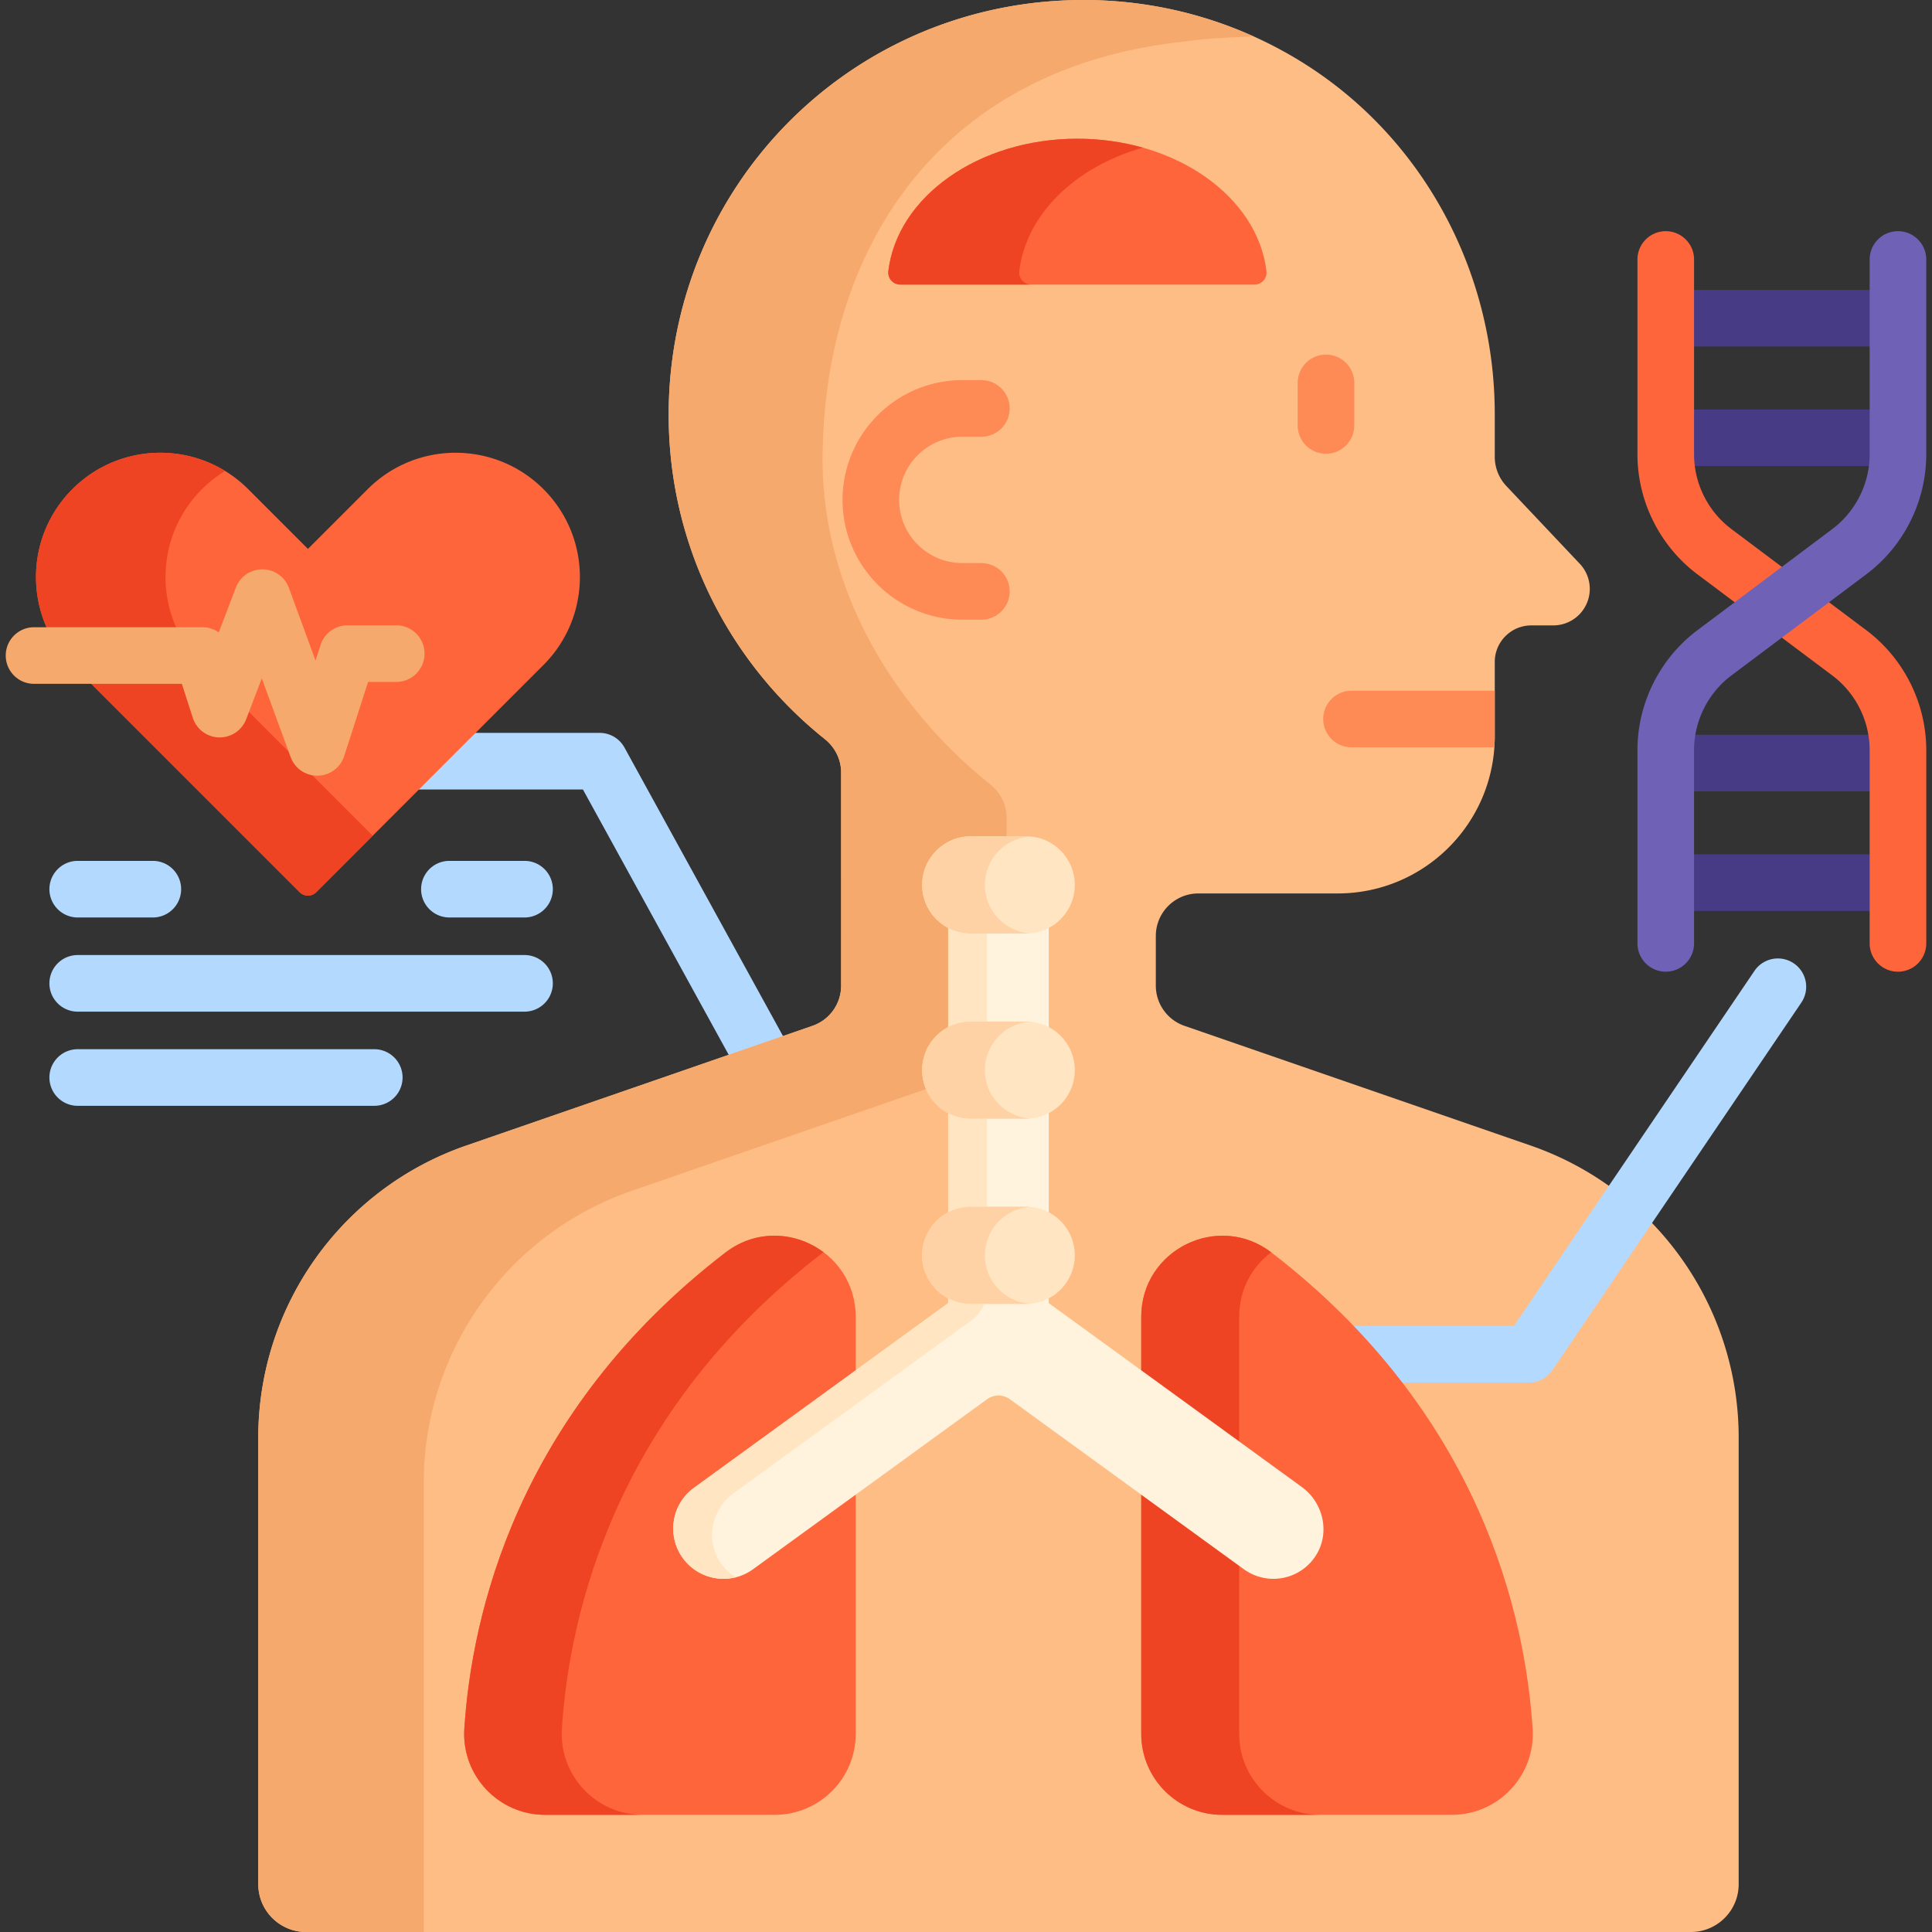 <svg xmlns="http://www.w3.org/2000/svg" xmlns:xlink="http://www.w3.org/1999/xlink" width="512" height="512" x="0" y="0" viewBox="0 0 512 512" style="enable-background:new 0 0 512 512" xml:space="preserve" class=""><rect x="0" y="0" width="512" height="512" fill="#333333" stroke="none"/>  <g>    <path fill="#b3dafe" d="M165.49 198.109a7.5 7.5 0 0 0-6.573-3.888h-34.305l-15 15h44.868l39.123 71.204 14.383-4.974z" opacity="1" data-original="#b3dafe" class=""></path>    <path fill="#ffbd86" d="M306.302 261.2v-13.153c0-6.227 5.048-11.275 11.275-11.275h36.91c22.997 0 41.64-18.643 41.64-41.64v-19.711a9.68 9.68 0 0 1 9.681-9.681h5.817a9.68 9.68 0 0 0 7.038-16.328l-19.458-20.603a11.274 11.274 0 0 1-3.078-7.742v-11.321c0-37.856-19.086-73.502-51.289-93.401-17.64-10.9-38.592-16.952-60.999-16.297-59.331 1.736-106.135 49.59-106.63 108.944-.293 35.164 15.929 66.548 41.373 86.871 2.706 2.161 4.33 5.397 4.33 8.861V261.2c0 4.807-3.047 9.085-7.59 10.656l-91.74 31.726c-32.999 11.412-55.136 42.49-55.136 77.407v118.336c0 7.001 5.675 12.676 12.676 12.676h366.969c7.001 0 12.676-5.675 12.676-12.676V380.988c0-34.917-22.136-65.995-55.136-77.407l-91.74-31.726a11.273 11.273 0 0 1-7.589-10.655z" opacity="1" data-original="#ffbd86" class=""></path>    <path fill="#b3dafe" d="M405.173 366.405h-55.538c-4.143 0-7.5-3.358-7.5-7.5s3.357-7.5 7.5-7.5h51.56l63.787-94.161a7.5 7.5 0 0 1 12.418 8.413l-66.018 97.455a7.5 7.5 0 0 1-6.209 3.293z" opacity="1" data-original="#b3dafe" class=""></path>    <path fill="#f6a96c" d="M112.299 392.988c0-34.917 22.136-65.995 55.136-77.407l91.74-31.726a11.276 11.276 0 0 0 7.59-10.656v-56.476c0-3.463-1.624-6.699-4.33-8.861-25.444-20.324-44.728-51.707-44.435-86.871C218.46 65.899 248.879 17.87 314 11c7-1 12-1 18.147-1.375C317.469 3.027 301.089-.457 283.839.048c-59.331 1.736-106.135 49.589-106.63 108.944-.293 35.164 15.929 66.548 41.373 86.871 2.706 2.161 4.33 5.397 4.33 8.861V261.2c0 4.807-3.047 9.085-7.59 10.656l-91.74 31.726c-32.999 11.412-55.136 42.49-55.136 77.407v118.336c0 7.001 5.675 12.676 12.676 12.676h31.177z" opacity="1" data-original="#f6a96c"></path>    <path fill="#fe653b" d="M226.772 348.976v110.513c0 11.853-9.609 21.462-21.462 21.462h-60.837c-12.404 0-22.223-10.474-21.421-22.852 1.94-29.925 13.817-83.583 69.176-126.148 14.11-10.849 34.544-.774 34.544 17.025z" opacity="1" data-original="#fe653b" class=""></path>    <path fill="#ef4424" d="M148.907 458.099c1.941-29.925 13.817-83.583 69.176-126.148.051-.039.103-.071.154-.11-7.23-5.408-17.711-6.27-26.009.11-55.359 42.565-67.236 96.223-69.176 126.148-.803 12.378 9.017 22.852 21.421 22.852h25.855c-12.404 0-22.223-10.474-21.421-22.852z" opacity="1" data-original="#ef4424" class=""></path>    <path fill="#fe653b" d="M302.441 348.976v110.513c0 11.853 9.609 21.462 21.462 21.462h60.837c12.404 0 22.223-10.474 21.421-22.852-1.94-29.925-13.817-83.583-69.176-126.148-14.11-10.849-34.544-.774-34.544 17.025z" opacity="1" data-original="#fe653b" class=""></path>    <g fill="#ef4424">      <path d="M328.395 382.008v-33.032c0-7.308 3.448-13.309 8.485-17.099-14.106-10.721-34.439-.656-34.439 17.099v14.176zM328.395 459.489v-44.535l-25.954-18.857v63.391c0 11.853 9.609 21.462 21.462 21.462h25.954c-11.853.001-21.462-9.608-21.462-21.461z" fill="#ef4424" opacity="1" data-original="#ef4424" class=""></path>    </g>    <g fill="#fff3de">      <path d="M271.956 320.794c2.18 0 4.219.601 5.977 1.631v-28.587a11.786 11.786 0 0 1-5.977 1.631h-14.698c-2.181 0-4.22-.601-5.978-1.631v28.587a11.787 11.787 0 0 1 5.978-1.631zM257.258 271.714h14.698c2.18 0 4.219.601 5.977 1.631v-28.587a11.782 11.782 0 0 1-5.977 1.63h-14.698c-2.181 0-4.22-.601-5.978-1.631v28.587a11.796 11.796 0 0 1 5.978-1.63zM344.981 394.058l-67.048-48.713v-2.428a11.786 11.786 0 0 1-5.977 1.631h-14.698c-2.181 0-4.22-.601-5.978-1.631v2.428l-67.372 48.949c-5.954 4.326-7.275 12.66-2.947 18.615 4.325 5.954 12.659 7.276 18.615 2.949l62.004-45.049a5.15 5.15 0 0 1 6.055 0l62.004 45.049a13.27 13.27 0 0 0 7.822 2.546c4.348 0 8.634-2.122 11.211-6.105 3.88-5.998 2.088-14.041-3.691-18.241z" fill="#fff3de" opacity="1" data-original="#fff3de" class=""></path>    </g>    <g fill="#ffe5c2">      <path d="M257.257 296.469c-2.159 0-4.19-.538-5.978-1.477v26.28a12.813 12.813 0 0 1 5.978-1.477h4.287V296.47h-4.287zM257.257 345.549c-2.159 0-4.19-.538-5.978-1.477v1.274l-67.372 48.949c-5.954 4.326-7.275 12.66-2.947 18.615 3.292 4.532 8.905 6.371 14.026 5.087a13.312 13.312 0 0 1-4.794-5.154c-3.108-5.91-1.129-13.24 4.273-17.165l62.957-45.741a9.99 9.99 0 0 0 3.399-4.388zM257.257 270.714h4.287v-23.325h-4.287c-2.159 0-4.19-.538-5.978-1.477v26.28a12.805 12.805 0 0 1 5.978-1.478z" fill="#ffe5c2" opacity="1" data-original="#ffe5c2" class=""></path>    </g>    <path fill="#fe8a56" d="M260.075 164.221h-5.051c-17.502 0-31.741-14.239-31.741-31.741s14.239-31.741 31.741-31.741h5.051c4.143 0 7.5 3.358 7.5 7.5s-3.357 7.5-7.5 7.5h-5.051c-9.231 0-16.741 7.51-16.741 16.741s7.51 16.741 16.741 16.741h5.051c4.143 0 7.5 3.358 7.5 7.5s-3.357 7.5-7.5 7.5zM358.166 198.045h37.848c.067-.964.113-1.933.113-2.913v-12.087h-37.96c-4.143 0-7.5 3.358-7.5 7.5s3.356 7.5 7.499 7.5zM351.401 120.249a7.5 7.5 0 0 1-7.5-7.5v-11.275c0-4.142 3.357-7.5 7.5-7.5s7.5 3.358 7.5 7.5v11.275a7.5 7.5 0 0 1-7.5 7.5z" opacity="1" data-original="#fe8a56"></path>    <g fill="#463b84">      <path d="M447.941 76.823h48.538v15h-48.538zM447.941 120.408c0 1.043.067 2.08.194 3.105h48.151c.126-1.026.194-2.062.194-3.105v-11.895h-48.538v11.895zM496.479 198.801c0-1.377-.121-2.742-.339-4.085h-47.859a25.386 25.386 0 0 0-.339 4.085v10.915h48.538v-10.915zM447.941 226.407h48.538v15h-48.538z" fill="#463b84" opacity="1" data-original="#463b84" class=""></path>    </g>    <path fill="#fe653b" d="M502.979 257.508a7.5 7.5 0 0 1-7.5-7.5v-51.207c0-7.745-3.699-15.144-9.896-19.792L449.838 152.2c-9.954-7.466-15.896-19.351-15.896-31.792V68.766c0-4.142 3.357-7.5 7.5-7.5s7.5 3.358 7.5 7.5v51.643c0 7.745 3.699 15.144 9.896 19.792l35.746 26.809c9.953 7.466 15.896 19.351 15.896 31.792v51.207a7.5 7.5 0 0 1-7.501 7.499z" opacity="1" data-original="#fe653b" class=""></path>    <path fill="#6e61b6" d="M441.441 257.508a7.5 7.5 0 0 1-7.5-7.5v-51.207c0-12.441 5.942-24.326 15.896-31.792l35.746-26.809c6.196-4.648 9.896-12.047 9.896-19.792V68.766c0-4.142 3.357-7.5 7.5-7.5s7.5 3.358 7.5 7.5v51.643c0 12.441-5.942 24.326-15.896 31.792l-35.746 26.81c-6.197 4.648-9.896 12.047-9.896 19.792v51.207a7.5 7.5 0 0 1-7.5 7.498z" opacity="1" data-original="#6e61b6"></path>    <path fill="#ffe5c2" d="M271.956 247.388h-14.698c-7.112 0-12.877-5.765-12.877-12.877s5.766-12.877 12.877-12.877h14.698c7.112 0 12.877 5.765 12.877 12.877s-5.766 12.877-12.877 12.877z" opacity="1" data-original="#ffe5c2" class=""></path>    <path fill="#fed2a4" d="M261 234.511c0-6.788 5.255-12.336 11.917-12.829-.318-.024-.636-.049-.961-.049h-14.698c-7.112 0-12.877 5.765-12.877 12.877s5.766 12.877 12.877 12.877h14.698c.324 0 .643-.025.961-.049-6.662-.491-11.917-6.039-11.917-12.827z" opacity="1" data-original="#fed2a4" class=""></path>    <path fill="#ffe5c2" d="M271.956 296.468h-14.698c-7.112 0-12.877-5.765-12.877-12.877s5.766-12.877 12.877-12.877h14.698c7.112 0 12.877 5.765 12.877 12.877s-5.766 12.877-12.877 12.877z" opacity="1" data-original="#ffe5c2" class=""></path>    <path fill="#fed2a4" d="M261 283.591c0-6.788 5.255-12.336 11.917-12.829-.318-.024-.636-.049-.961-.049h-14.698c-7.112 0-12.877 5.765-12.877 12.877s5.766 12.877 12.877 12.877h14.698c.324 0 .643-.025.961-.049-6.662-.491-11.917-6.039-11.917-12.827z" opacity="1" data-original="#fed2a4" class=""></path>    <path fill="#ffe5c2" d="M271.956 345.549h-14.698c-7.112 0-12.877-5.765-12.877-12.877s5.766-12.877 12.877-12.877h14.698c7.112 0 12.877 5.765 12.877 12.877s-5.766 12.877-12.877 12.877z" opacity="1" data-original="#ffe5c2" class=""></path>    <path fill="#fed2a4" d="M261 332.671c0-6.788 5.255-12.336 11.917-12.829-.318-.024-.636-.049-.961-.049h-14.698c-7.112 0-12.877 5.765-12.877 12.877s5.766 12.877 12.877 12.877h14.698c.324 0 .643-.025.961-.049-6.662-.491-11.917-6.039-11.917-12.827z" opacity="1" data-original="#fed2a4" class=""></path>    <path fill="#fe653b" d="M285.523 36.761c-26.231 0-47.773 15.424-50.105 35.113-.224 1.892 1.28 3.55 3.185 3.55h93.84c1.905 0 3.409-1.658 3.185-3.55-2.332-19.689-23.875-35.113-50.105-35.113z" opacity="1" data-original="#fe653b" class=""></path>    <path fill="#ef4424" d="M270.118 71.874c1.79-15.111 14.9-27.7 32.755-32.742-5.41-1.528-11.251-2.371-17.35-2.371-26.231 0-47.773 15.424-50.105 35.113-.224 1.892 1.28 3.55 3.185 3.55h34.7c-1.905 0-3.409-1.658-3.185-3.55z" opacity="1" data-original="#ef4424" class=""></path>    <path fill="#fe653b" d="M144.03 129.633c-12.864-12.864-33.721-12.864-46.585 0l-15.836 15.836-15.836-15.836c-12.864-12.864-33.721-12.864-46.585 0-12.864 12.864-12.864 33.721 0 46.585l60.22 60.22a3.112 3.112 0 0 0 4.402 0l60.22-60.22c12.863-12.865 12.863-33.721 0-46.585z" opacity="1" data-original="#fe653b" class=""></path>    <path fill="#ef4424" d="M53.518 176.218c-12.864-12.864-12.864-33.721 0-46.585a33.014 33.014 0 0 1 6.127-4.821c-12.685-7.759-29.48-6.157-40.458 4.821-12.864 12.864-12.864 33.721 0 46.585l60.22 60.22a3.112 3.112 0 0 0 4.402 0l14.964-14.964z" opacity="1" data-original="#ef4424" class=""></path>    <path fill="#f6a96c" d="M84.071 205.569a7.5 7.5 0 0 1-7.041-4.918l-7.655-20.876-4.134 10.827a7.524 7.524 0 0 1-7.205 4.822 7.498 7.498 0 0 1-6.939-5.196l-2.903-9.002H9.021c-4.143 0-7.5-3.358-7.5-7.5s3.357-7.5 7.5-7.5h44.635c1.585 0 3.082.498 4.316 1.366l4.539-11.889a7.5 7.5 0 0 1 7.007-4.824h.05a7.499 7.499 0 0 1 6.991 4.918l7.059 19.247 1.331-4.127a7.5 7.5 0 0 1 7.138-5.198h12.919c4.143 0 7.5 3.358 7.5 7.5s-3.357 7.5-7.5 7.5h-7.457l-6.338 19.653a7.5 7.5 0 0 1-6.989 5.197h-.151z" opacity="1" data-original="#f6a96c"></path>    <path fill="#b3dafe" d="M139.007 243.141h-19.91c-4.143 0-7.5-3.358-7.5-7.5s3.357-7.5 7.5-7.5h19.91a7.5 7.5 0 0 1 0 15zM40.504 243.141H20.595c-4.143 0-7.5-3.358-7.5-7.5s3.357-7.5 7.5-7.5h19.909a7.5 7.5 0 0 1 0 15zM139.007 268.097H20.595c-4.143 0-7.5-3.358-7.5-7.5s3.357-7.5 7.5-7.5h118.412a7.5 7.5 0 0 1 0 15zM99.187 293.052H20.595c-4.143 0-7.5-3.358-7.5-7.5s3.357-7.5 7.5-7.5h78.592a7.5 7.5 0 0 1 0 15z" opacity="1" data-original="#b3dafe" class=""></path>  </g></svg>